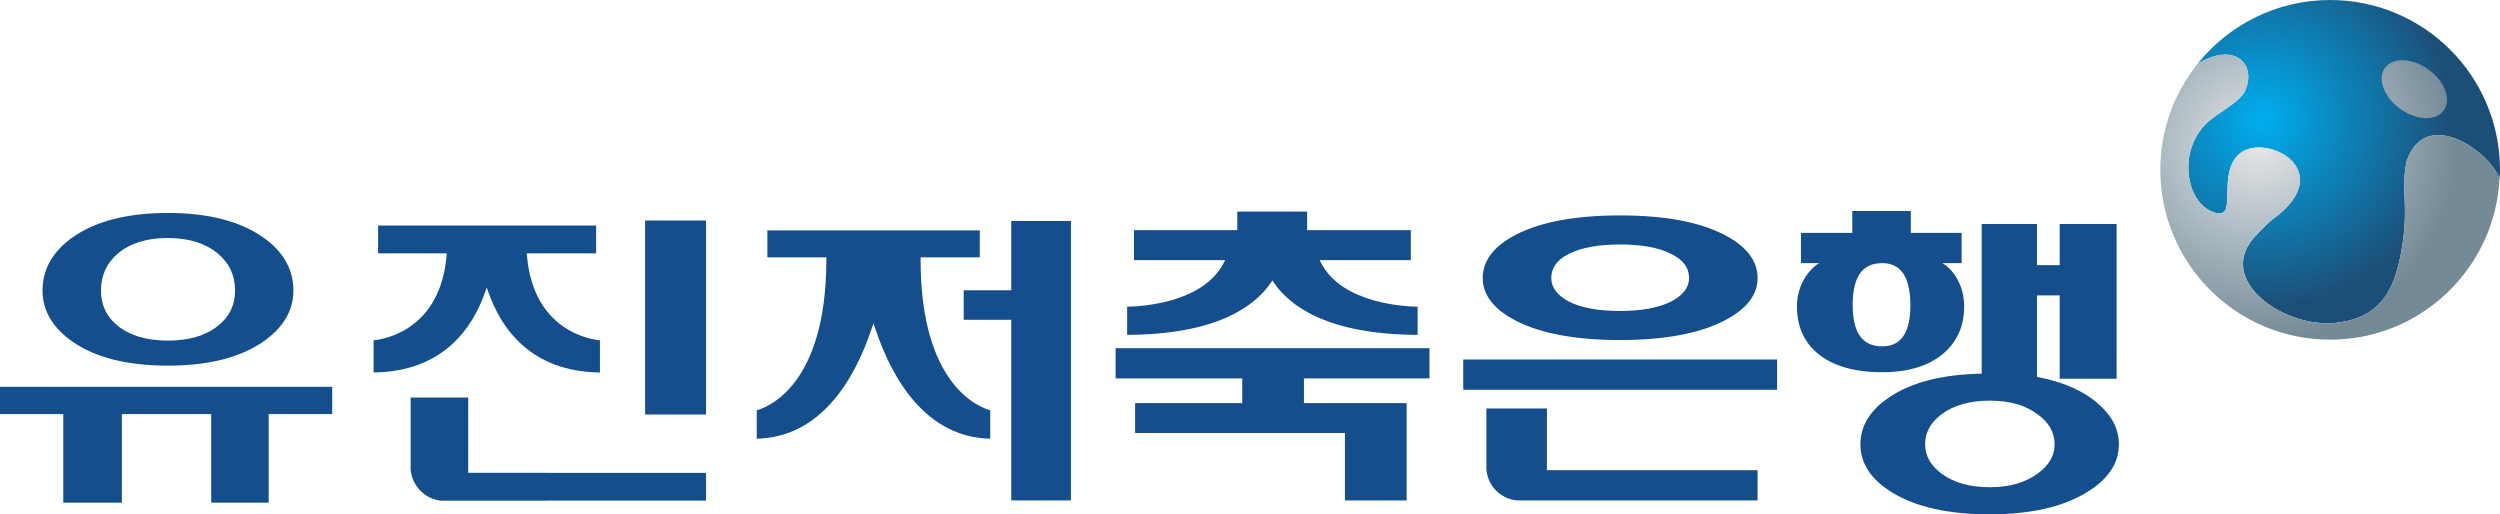 <?xml version="1.0" encoding="utf-8"?>
<!-- Generator: Adobe Illustrator 16.0.0, SVG Export Plug-In . SVG Version: 6.00 Build 0)  -->
<!DOCTYPE svg PUBLIC "-//W3C//DTD SVG 1.1//EN" "http://www.w3.org/Graphics/SVG/1.1/DTD/svg11.dtd">
<svg version="1.1" id="Layer_1" xmlns="http://www.w3.org/2000/svg" xmlns:xlink="http://www.w3.org/1999/xlink" x="0px" y="0px"
	 width="4860.77px" height="1000.008px" viewBox="0 0 4860.77 1000.008" style="enable-background:new 0 0 4860.77 1000.008;"
	 xml:space="preserve">
<style type="text/css">
<![CDATA[
	.st0{clip-path:url(#SVGID_7_);fill:url(#SVGID_8_);}
	.st1{clip-path:url(#SVGID_2_);fill:#144E8C;}
	.st2{clip-path:url(#SVGID_4_);fill:url(#SVGID_5_);}
	.st3{clip-path:url(#SVGID_10_);fill:url(#SVGID_11_);}
]]>
</style>
<g>
	<defs>
		<rect id="SVGID_1_" x="0.008" width="4860.762" height="1000.008"/>
	</defs>
	<clipPath id="SVGID_2_">
		<use xlink:href="#SVGID_1_"  style="overflow:visible;"/>
	</clipPath>
	<path class="st1" d="M0,752.124v52.934h123.021v172.31h113.968v-172.31h173.625v172.31h111.779v-172.31h123.541v-52.934H0z
		 M196.328,564.951c0-29.348,11.076-53.697,33.048-72.236c23.57-19.846,56.24-29.986,97.239-29.986
		c40.015,0,72.583,10.14,96.57,29.986c22.491,18.461,33.89,42.762,33.89,72.236c0,28.372-11.399,51.549-34,69.057
		c-23.491,18.736-56.012,28.246-96.46,28.246c-40.889,0-73.551-9.51-97.121-28.341C207.404,616.5,196.328,593.228,196.328,564.951
		 M141.686,461.13L141.686,461.13c-39.141,27.443-58.987,62.317-58.987,103.727c0,39.267,19.846,72.866,58.987,99.884
		c44.03,30.607,106.167,46.195,184.929,46.195c77.661,0,139.813-15.588,184.473-46.195c39.385-27.018,59.381-60.617,59.381-99.884
		c0-41.409-19.996-76.284-59.381-103.727c-44.888-31.229-106.922-47.077-184.473-47.077
		C248.097,414.054,185.834,429.901,141.686,461.13"/>
	<rect x="1254.292" y="428.759" class="st1" width="118.471" height="377.211"/>
	<path class="st1" d="M735.119,438.529v54.028H868.65l-0.244,3.834c-12.462,145.867-121.982,163.375-142.041,165.264v62.569
		c134.042-1.512,191.959-85.21,216.733-155.81l3.401-9.446l3.243,9.446c24.83,70.6,82.66,154.298,216.718,155.81v-62.569
		c-20.035-1.89-129.673-19.397-141.97-165.264l-0.292-3.834h134.83v-54.028H735.119z"/>
	<path class="st1" d="M798.397,772.938v139.341c2.244,31.489,26.75,57.342,58.366,61.152c0,0,509.088-0.126,516-0.126v-53.973
		H910.35V772.938H798.397z"/>
	<polygon class="st1" points="1966.18,429.625 1966.18,564.384 1873.767,564.384 1873.767,621.757 1966.18,621.757 1966.18,972.958 
		2082.25,972.958 2082.25,429.625 	"/>
	<path class="st1" d="M1492.013,447.952v52.375h114.598l0.016,4.944c0,243.83-113.999,286.561-135.31,292.449v55.264
		c125.154-2.834,190.243-116.069,222.63-211.608l4.337-12.753l4.322,12.753c32.395,95.539,97.412,208.774,222.653,211.608V797.72
		c-21.326-5.889-135.333-48.619-135.333-292.449v-4.944h115.133v-52.375H1492.013z"/>
	<path class="st1" d="M3050.508,493.612c23.822-12.202,57.027-18.28,99.57-18.28c42.102,0,75.07,6.078,98.924,18.28
		c23.35,11.218,35.063,26.907,35.063,47.061c0,18.265-11.713,33.474-35.063,45.659c-24.342,12.188-57.342,18.265-98.924,18.265
		c-42.543,0-75.748-6.077-99.57-18.265c-22.924-12.186-34.354-27.395-34.354-45.659
		C3016.154,520.519,3027.584,504.83,3050.508,493.612 M2948.074,623.994c48.666,24.688,115.959,37.126,202.004,37.126
		c85.572,0,152.676-12.438,201.344-37.126c43.928-22.421,65.891-50.194,65.891-83.321c0-34.11-21.963-62.325-65.891-84.722
		c-48.668-24.766-115.771-37.126-201.344-37.126c-86.045,0-153.338,12.36-202.004,37.126
		c-43.455,22.397-65.199,50.612-65.199,84.722C2882.875,573.799,2904.619,601.573,2948.074,623.994"/>
	<rect x="2845.01" y="698.969" class="st1" width="610.232" height="58.854"/>
	<path class="st1" d="M3007.699,794.225h-117.66v118.054c2.299,32.182,27.27,57.437,58.947,60.68h468.311v-58.791h-409.598V794.225z
		"/>
	<path class="st1" d="M3774.576,805.656c-21.02,15.934-31.553,35.3-31.553,58.224c0,21.979,10.533,40.937,31.553,56.775
		c23.836,17.791,55.199,26.672,93.979,26.672c38.387,0,69.482-8.881,93.336-26.672c21.947-15.839,32.922-34.796,32.922-56.775
		c0-22.924-10.975-42.29-32.922-58.224c-23.445-17.729-54.51-26.672-93.336-26.672
		C3829.775,778.984,3798.412,787.927,3774.576,805.656 M4004.652,574.303h-44.102v158.454c51.422,9.888,91.162,27.364,119.234,52.65
		c26.641,22.893,39.977,49.124,39.977,78.535c0,36.968-20.83,68.017-62.459,93.271c-46.289,28.529-109.236,42.794-188.904,42.794
		c-80.473,0-143.797-14.265-190.102-42.794c-40.717-25.255-61.027-56.304-61.027-93.209c0-36.465,19.162-67.324,57.547-92.579
		c42.984-28.497,102.373-43.486,178.184-44.903V435.521h107.551v79.984h44.102v-79.984h110.67v300.826h-110.67V574.303z
		 M3614.799,533.997c-8.377,13.572-12.611,33.001-12.611,58.192c0,26.137,4.234,45.754,12.611,58.791
		c9.336,14.926,24.277,22.42,44.902,22.42c19.146,0,33.207-7.273,42.102-21.696c8.377-13.1,12.596-32.434,12.596-58.161
		c0-25.663-4.219-45.502-12.596-59.546c-8.895-14.926-22.955-22.381-42.102-22.381
		C3639.076,511.616,3624.135,519.071,3614.799,533.997 M3776.826,511.616c14.014,8.903,24.721,21.53,32.246,37.937
		c6.502,14.045,9.824,29.537,9.824,46.353c0,37.441-13.1,67.64-39.33,90.532c-28.592,24.845-68.6,37.283-120.037,37.283
		c-54.809,0-96.908-12.438-126.383-37.283c-26.23-22.421-39.314-52.588-39.314-90.532c0-16.405,3.479-32.056,10.564-47.045
		c7.936-15.902,18.721-28.341,32.277-37.244h-35.08v-58.814h99.807V410.22h113.818v42.582h98.766v58.814H3776.826z"/>
	<polygon class="st1" points="2169.098,735.75 2169.098,676.958 2779.354,676.958 2779.354,735.75 2535.248,735.75 2535.248,783.77 
		2734.922,783.77 2734.922,972.958 2614.932,972.958 2614.932,841.836 2207.003,841.836 2207.003,783.77 2415.305,783.77 
		2415.305,735.75 	"/>
	<path class="st1" d="M2471.025,549.521l2.897-4.314l2.881,4.314c31.301,46.068,105.411,100.829,279.483,101.585v-54.823
		c-20.594-0.221-146.551-4.691-187.85-85.359l-2.613-5.102h177.254v-58.413h-201.611v-36.032h-135.829v36.032h-200.839v58.413
		h177.207l-2.629,5.102c-41.322,80.668-167.208,85.139-187.858,85.359v54.823C2365.591,650.35,2439.709,595.589,2471.025,549.521"/>
</g>
<g>
	<defs>
		<path id="SVGID_3_" d="M4272.484,124.383c69.813-43.479,115.078-2.031,93.398,50.351c-10.502,25.538-54.32,43.385-77.432,66.584
			c-53.549,53.532-39.236,152.605,15.885,171.53c50.699,17.264,2.834-74.732,50.887-114.81
			c50.84-39.015,182.041,29.136,76.93,118.054c-24.814,18.122-28.389,24.066-44.354,40.172
			c-86.092,86.139,53.438,183.757,155.746,171.255c90.643-11.147,115.441-70.567,128.021-155.258
			c11.367-77.165-4.109-104.12,8.014-160.194c38.465-106.229,162.721-15.831,180.275,35.788c0.395-5.944,0.898-11.683,0.898-17.697
			c0-182.268-147.859-330.143-330.275-330.143C4425.949,0.016,4332.992,48.643,4272.484,124.383"/>
	</defs>
	<clipPath id="SVGID_4_">
		<use xlink:href="#SVGID_3_"  style="overflow:visible;"/>
	</clipPath>
	
		<radialGradient id="SVGID_5_" cx="2362.226" cy="520.817" r="16.128" gradientTransform="matrix(22.619 0 0 22.619 -49032.285 -11548.658)" gradientUnits="userSpaceOnUse">
		<stop  offset="0" style="stop-color:#00AEEF"/>
		<stop  offset="1" style="stop-color:#1C4F78"/>
	</radialGradient>
	<rect x="4234.902" y="0.016" class="st2" width="625.852" height="640.006"/>
</g>
<g>
	<defs>
		<path id="SVGID_6_" d="M4272.484,124.383c-45.014,56.46-72.156,127.87-72.156,205.775c0,182.339,147.764,330.237,330.15,330.237
			c176.512,0,320.135-138.49,329.377-312.54c-17.555-51.619-141.811-142.017-180.275-35.788
			c-12.123,56.075,3.354,83.03-8.014,160.194c-12.58,84.691-37.379,144.111-128.021,155.258
			c-102.309,12.502-241.838-85.116-155.746-171.255c15.965-16.106,19.539-22.05,44.354-40.172
			c105.111-88.918-26.09-157.069-76.93-118.054c-48.053,40.078-0.188,132.074-50.887,114.81
			c-55.121-18.925-69.434-117.999-15.885-171.53c23.111-23.2,66.93-41.046,77.432-66.584c15.303-37-2.771-68.552-39.346-68.552
			C4311.359,106.182,4293,111.63,4272.484,124.383"/>
	</defs>
	<clipPath id="SVGID_7_">
		<use xlink:href="#SVGID_6_"  style="overflow:visible;"/>
	</clipPath>
	
		<radialGradient id="SVGID_8_" cx="2357.459" cy="523.292" r="16.13" gradientTransform="matrix(23.92 0 0 23.92 -51999.801 -12237.783)" gradientUnits="userSpaceOnUse">
		<stop  offset="0" style="stop-color:#E6E7E8"/>
		<stop  offset="0.48" style="stop-color:#ACBAC2"/>
		<stop  offset="1" style="stop-color:#748A96"/>
	</radialGradient>
	<rect x="4200.328" y="106.182" class="st0" width="659.527" height="554.213"/>
</g>
<g>
	<defs>
		<path id="SVGID_9_" d="M4637.021,132.059c-15.131,21.059-1.936,56.846,29.664,79.534c31.52,22.783,69.434,24.341,84.705,3.141
			c15.32-21.2,2-56.705-29.584-79.487c-16.609-12.037-34.984-18.114-50.887-18.114
			C4656.561,117.133,4644.232,122.061,4637.021,132.059"/>
	</defs>
	<clipPath id="SVGID_10_">
		<use xlink:href="#SVGID_9_"  style="overflow:visible;"/>
	</clipPath>
	
		<radialGradient id="SVGID_11_" cx="2357.461" cy="523.287" r="16.128" gradientTransform="matrix(23.919 0 0 23.919 -51998.129 -12237.408)" gradientUnits="userSpaceOnUse">
		<stop  offset="0" style="stop-color:#E6E7E8"/>
		<stop  offset="0.48" style="stop-color:#ACBAC2"/>
		<stop  offset="1" style="stop-color:#748A96"/>
	</radialGradient>
	<rect x="4621.891" y="117.133" class="st3" width="144.82" height="118.801"/>
</g>
</svg>
